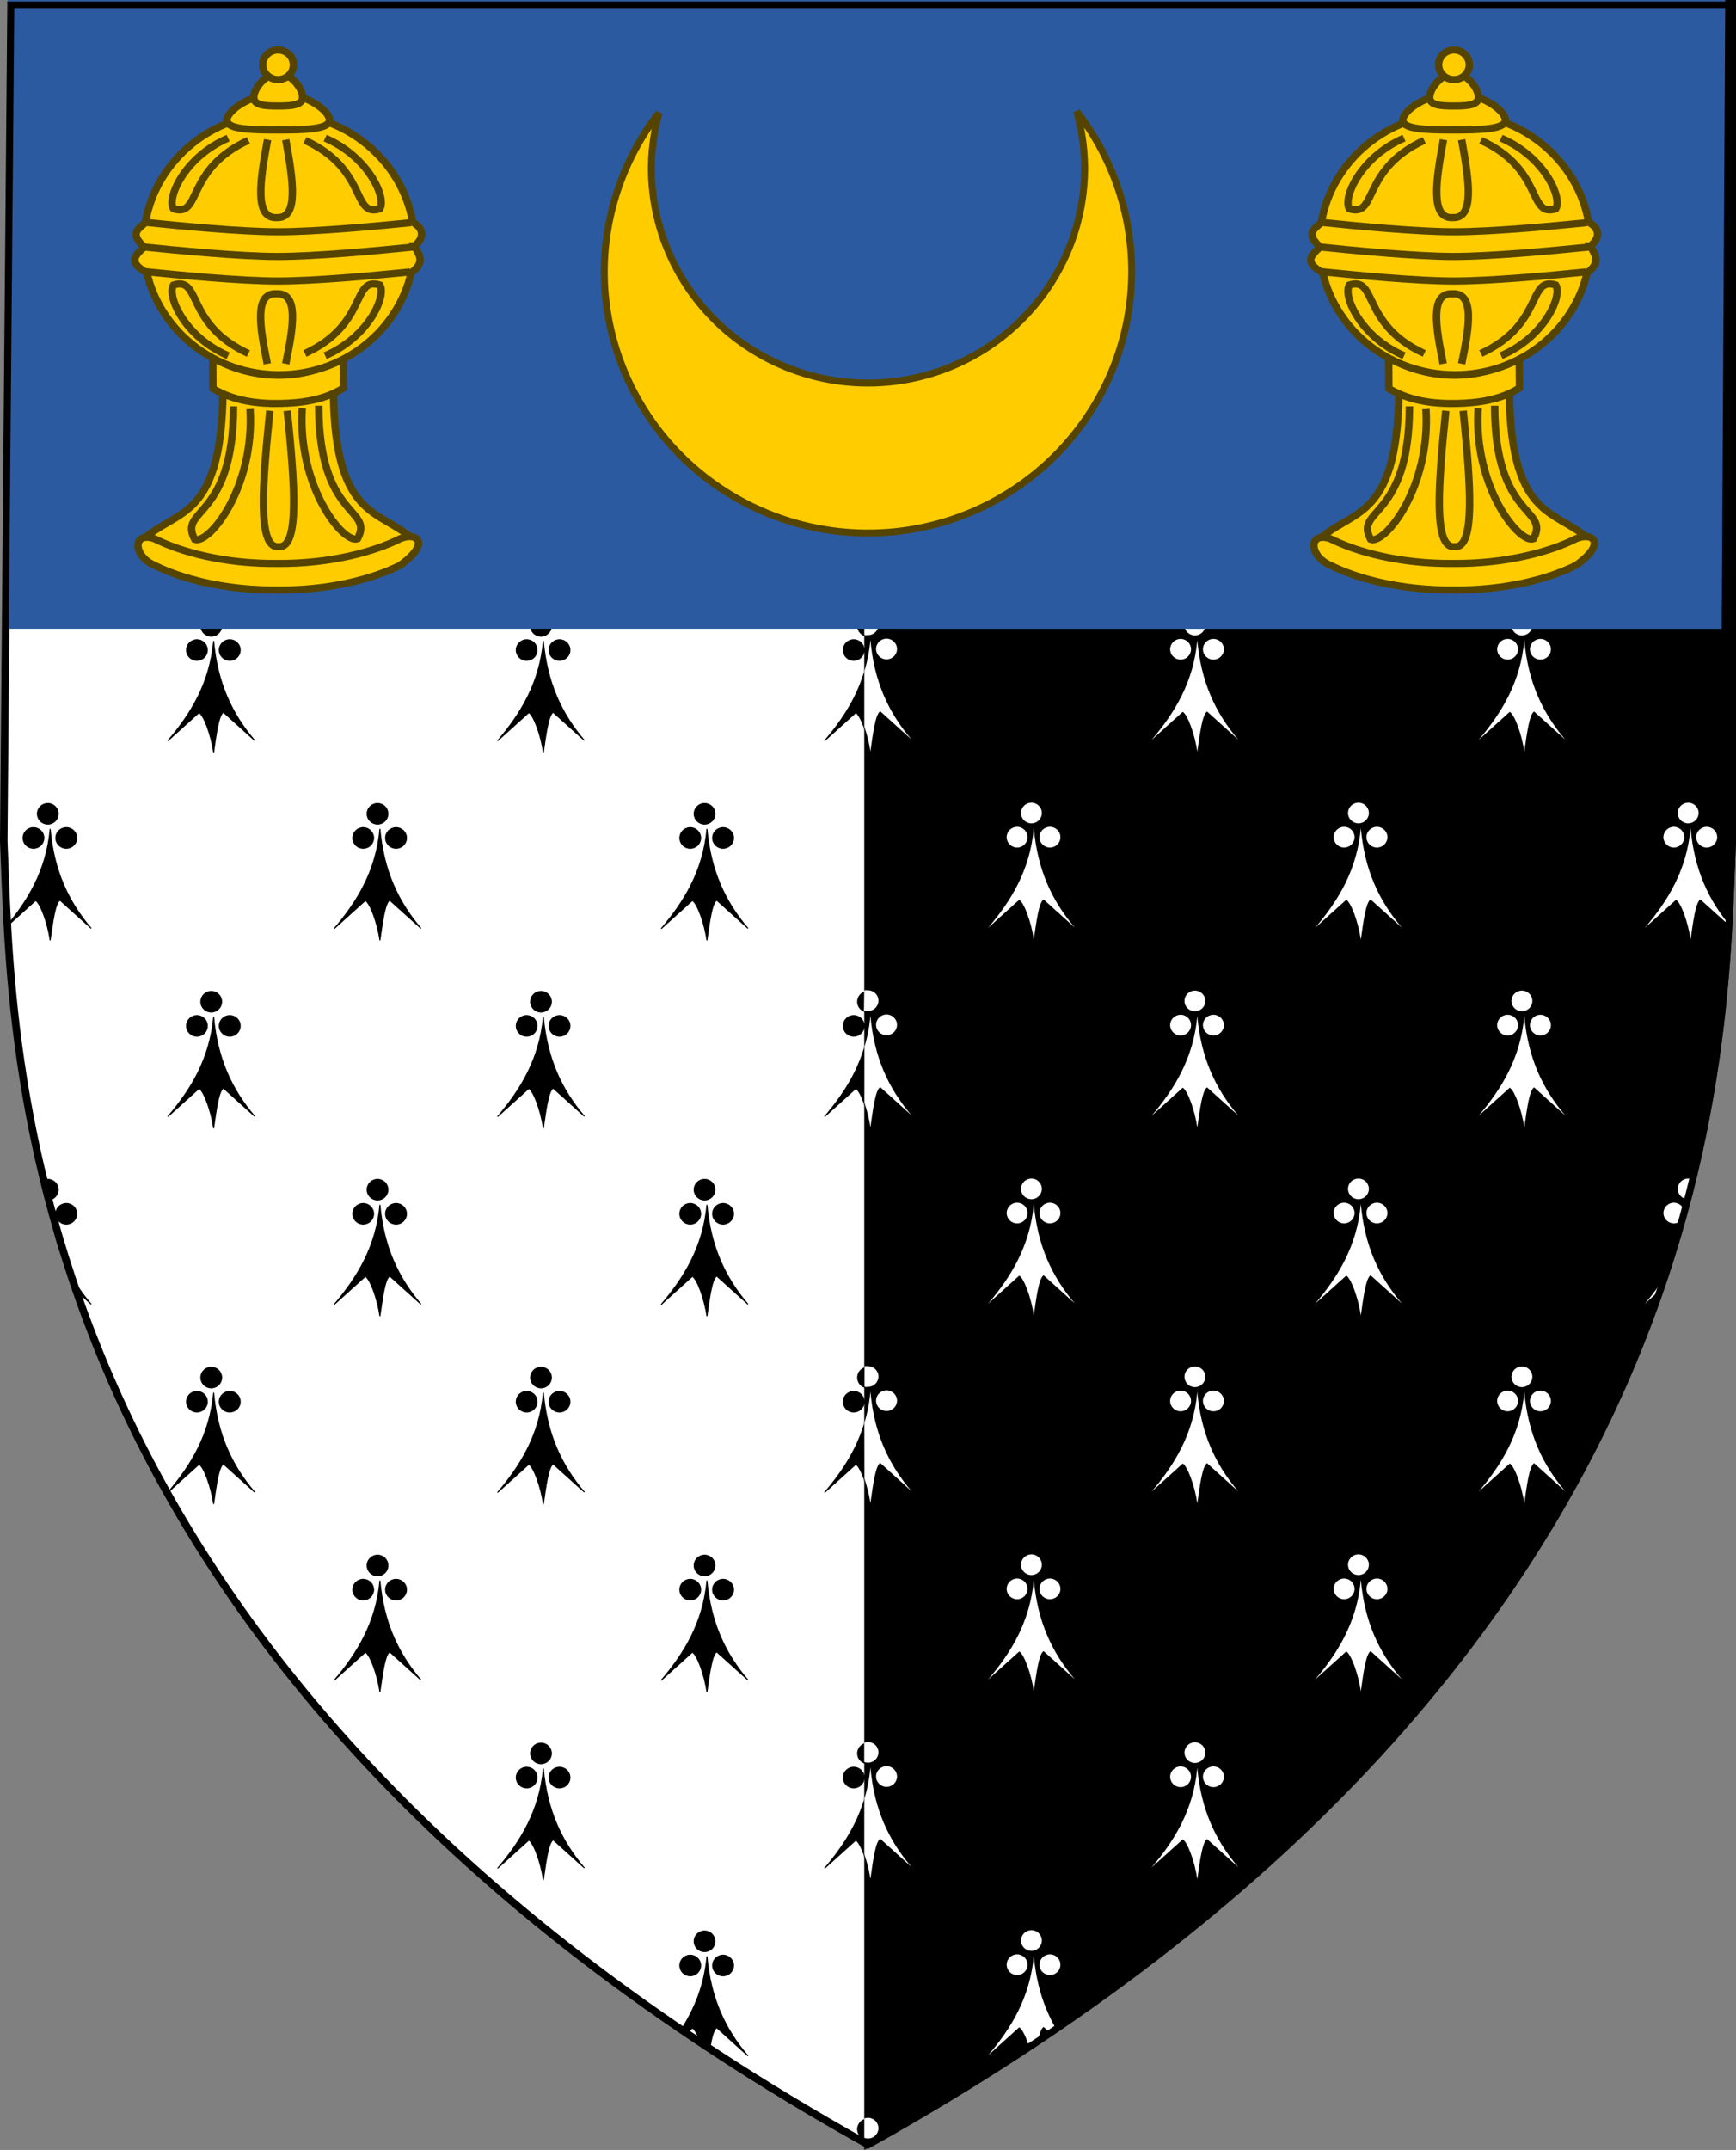 <?xml version="1.0" encoding="UTF-8" standalone="no"?>
<svg
   id="svg9995"
   version="1.1"
   viewBox="0 0 105.833 131.019"
   height="495.189"
   width="400"
   xmlns="http://www.w3.org/2000/svg"
   xmlns:svg="http://www.w3.org/2000/svg"
   xmlns:rdf="http://www.w3.org/1999/02/22-rdf-syntax-ns#"
   xmlns:cc="http://creativecommons.org/ns#"
   xmlns:dc="http://purl.org/dc/elements/1.1/">
  <rect x="0" y="0" width="105.833" height="131.019" fill="#808080" stroke="none"/>
  <defs
     id="defs9989">
    <clipPath
       clipPathUnits="userSpaceOnUse"
       id="clipPath3746-3-4-5-5-4-6-8">
      <path
         style="fill:#000000;fill-opacity:1;stroke:#000000;stroke-width:0.289px;stroke-linecap:butt;stroke-linejoin:miter;stroke-miterlimit:4;stroke-dasharray:none;stroke-opacity:1"
         d="m 573.844,487.73 v -54.472 h -56.329 -56.329 v 54.472 c 0.588,13.18 -0.138,53.482 56.329,84.94 56.467,-31.458 55.741,-71.76 56.329,-84.94 z"
         id="path3748-3-7-8-3-3-0-4" />
    </clipPath>
    <clipPath
       id="clipPath3746-2-7-8-6-2-5"
       clipPathUnits="userSpaceOnUse">
      <path
         id="path3748-9-7-5-46-8-5"
         d="m 573.844,487.73 v -54.472 h -56.329 -56.329 v 54.472 c 0.588,13.18 -0.138,53.482 56.329,84.94 56.467,-31.458 55.741,-71.76 56.329,-84.94 z"
         style="fill:#000000;fill-opacity:1;stroke:#000000;stroke-width:0.289px;stroke-linecap:butt;stroke-linejoin:miter;stroke-miterlimit:4;stroke-dasharray:none;stroke-opacity:1" />
    </clipPath>
  </defs>
  <g
     style="fill:#f2f2f2;fill-opacity:1;stroke:#000000;stroke-width:4;stroke-miterlimit:4;stroke-dasharray:none;stroke-opacity:1"
     transform="matrix(0.935,0,0,0.935,-373.742,-403.438)"
     clip-path="url(#clipPath3746-3-4-5-5-4-6-8)"
     id="g3744-0-8-8-6-9-7-8-6" />
  <g
     id="g10"
     transform="translate(51.412,-1.957)">
    <g
       id="g9">
      <g
         id="g8"
         transform="translate(-4.232,-4.438)">
        <g
           id="g5">
          <g
             id="g3"
             transform="translate(0,2.918)">
            <path
               id="path9823-6-9-9-4-2-5-5-8"
               d="M 58.424,54.72 V 3.769 H 5.736 -46.505 l -0.446,50.951 c 0.55,12.328 -0.129,50.024 52.688,79.449 52.817,-29.425 52.138,-67.122 52.688,-79.449 z"
               style="fill:#ffffff;fill-opacity:1;stroke:#000000;stroke-width:0.458;stroke-linecap:butt;stroke-linejoin:miter;stroke-miterlimit:4;stroke-dasharray:none;stroke-opacity:1" />
            <g
               id="g2"
               transform="translate(-52.574)">
              <path
                 d="m 18.909,41.619 c 0,0.348 -0.285,0.63 -0.636,0.63 -0.351,0 -0.636,-0.282 -0.636,-0.63 0,-0.348 0.285,-0.63 0.636,-0.63 0.351,0 0.636,0.282 0.636,0.63 z m -0.873,1.472 c 0,0.348 -0.285,0.631 -0.636,0.631 -0.351,0 -0.636,-0.282 -0.636,-0.631 0,-0.348 0.285,-0.63 0.636,-0.63 0.351,0 0.636,0.282 0.636,0.63 z m 2.004,0 c 0,0.348 -0.286,0.631 -0.639,0.631 -0.353,0 -0.639,-0.282 -0.639,-0.631 0,-0.348 0.286,-0.63 0.639,-0.63 0.353,0 0.639,0.282 0.639,0.63 z m -1.025,3.794 1.906,1.719 c -1.402,-1.638 -2.277,-3.525 -2.503,-6.066 -0.225,2.56 -1.391,4.447 -2.793,6.085 l 1.906,-1.719 c 0.29,0.168 0.732,1.354 0.887,2.426 0.155,-1.092 0.307,-2.278 0.597,-2.445 z"
                 style="display:inline;fill:#000000;stroke:#000000;stroke-width:0.056px;stroke-linecap:butt;stroke-linejoin:miter;stroke-opacity:1"
                 id="path7762-0-7-1-1-9-5-1-4-5-2-65-4-7-4-7-8-3-1-2-0-9-8-1-8-7-9-5-5-4-6-7-8-9" />
              <path
                 id="path7762-0-7-1-1-9-5-1-4-5-2-65-4-7-3-35-7-8-5-7-0-9-1-4-2-1-25-4-5-7-3-1-2-2"
                 style="display:inline;fill:#000000;stroke:#000000;stroke-width:0.056px;stroke-linecap:butt;stroke-linejoin:miter;stroke-opacity:1"
                 d="m 39.011,41.619 c 0,0.348 -0.285,0.63 -0.636,0.63 -0.351,0 -0.636,-0.282 -0.636,-0.63 0,-0.348 0.285,-0.63 0.636,-0.63 0.351,0 0.636,0.282 0.636,0.63 z m -0.873,1.472 c 0,0.348 -0.285,0.631 -0.636,0.631 -0.351,0 -0.636,-0.282 -0.636,-0.631 0,-0.348 0.285,-0.63 0.636,-0.63 0.351,0 0.636,0.282 0.636,0.63 z m 2.004,0 c 0,0.348 -0.286,0.631 -0.639,0.631 -0.353,0 -0.639,-0.282 -0.639,-0.631 0,-0.348 0.286,-0.63 0.639,-0.63 0.353,0 0.639,0.282 0.639,0.63 z m -1.025,3.794 1.906,1.719 c -1.402,-1.638 -2.277,-3.525 -2.503,-6.066 -0.225,2.56 -1.391,4.447 -2.792,6.085 L 37.634,46.903 c 0.29,0.168 0.732,1.354 0.887,2.426 0.155,-1.092 0.307,-2.278 0.597,-2.445 z" />
              <path
                 id="path7762-0-7-1-1-9-5-1-4-5-2-65-4-7-4-7-8-3-1-2-0-9-8-6-33-3-1-7-6-5-7-6-9-6-4"
                 style="display:inline;fill:#000000;stroke:#000000;stroke-width:0.056px;stroke-linecap:butt;stroke-linejoin:miter;stroke-opacity:1"
                 d="m 58.948,41.619 c 0,0.348 -0.285,0.63 -0.636,0.63 -0.351,0 -0.636,-0.282 -0.636,-0.63 0,-0.348 0.284,-0.63 0.636,-0.63 0.351,0 0.636,0.282 0.636,0.63 z m -0.873,1.472 c 0,0.348 -0.285,0.631 -0.636,0.631 -0.351,0 -0.636,-0.282 -0.636,-0.631 0,-0.348 0.285,-0.63 0.636,-0.63 0.351,0 0.636,0.282 0.636,0.63 z m 2.004,0 c 0,0.348 -0.286,0.631 -0.639,0.631 -0.353,0 -0.639,-0.282 -0.639,-0.631 0,-0.348 0.286,-0.63 0.639,-0.63 0.353,0 0.639,0.282 0.639,0.63 z m -1.025,3.794 1.906,1.719 c -1.402,-1.638 -2.277,-3.525 -2.503,-6.066 -0.225,2.56 -1.391,4.447 -2.793,6.085 l 1.906,-1.719 c 0.29,0.168 0.732,1.354 0.887,2.426 0.155,-1.092 0.307,-2.278 0.597,-2.445 z" />
              <path
                 id="path7762-0-7-1-1-9-5-1-4-5-2-65-4-7-4-7-8-3-1-2-0-9-8-1-2-5-5-3-1-5-4-9-1-9-5"
                 style="display:inline;fill:#000000;stroke:#000000;stroke-width:0.056px;stroke-linecap:butt;stroke-linejoin:miter;stroke-opacity:1"
                 d="m 18.909,64.522 c 0,0.348 -0.285,0.63 -0.636,0.63 -0.351,0 -0.636,-0.282 -0.636,-0.63 0,-0.348 0.285,-0.63 0.636,-0.63 0.351,0 0.636,0.282 0.636,0.63 z m -0.873,1.472 c 0,0.348 -0.285,0.631 -0.636,0.631 -0.351,0 -0.636,-0.282 -0.636,-0.631 0,-0.348 0.285,-0.63 0.636,-0.63 0.351,0 0.636,0.282 0.636,0.63 z m 2.004,0 c 0,0.348 -0.286,0.631 -0.639,0.631 -0.353,0 -0.639,-0.282 -0.639,-0.631 0,-0.348 0.286,-0.63 0.639,-0.63 0.353,0 0.639,0.282 0.639,0.63 z m -1.025,3.794 1.906,1.719 c -1.402,-1.638 -2.277,-3.525 -2.503,-6.066 -0.225,2.56 -1.391,4.447 -2.793,6.085 l 1.906,-1.719 c 0.29,0.168 0.732,1.354 0.887,2.426 0.155,-1.092 0.307,-2.278 0.597,-2.445 z" />
              <path
                 d="m 39.011,64.522 c 0,0.348 -0.285,0.63 -0.636,0.63 -0.351,0 -0.636,-0.282 -0.636,-0.63 0,-0.348 0.285,-0.63 0.636,-0.63 0.351,0 0.636,0.282 0.636,0.63 z m -0.873,1.472 c 0,0.348 -0.285,0.631 -0.636,0.631 -0.351,0 -0.636,-0.282 -0.636,-0.631 0,-0.348 0.285,-0.63 0.636,-0.63 0.351,0 0.636,0.282 0.636,0.63 z m 2.004,0 c 0,0.348 -0.286,0.631 -0.639,0.631 -0.353,0 -0.639,-0.282 -0.639,-0.631 0,-0.348 0.286,-0.63 0.639,-0.63 0.353,0 0.639,0.282 0.639,0.63 z m -1.025,3.794 1.906,1.719 c -1.402,-1.638 -2.277,-3.525 -2.503,-6.066 -0.225,2.56 -1.391,4.447 -2.792,6.085 L 37.634,69.807 c 0.29,0.168 0.732,1.354 0.887,2.426 0.155,-1.092 0.307,-2.278 0.597,-2.445 z"
                 style="display:inline;fill:#000000;stroke:#000000;stroke-width:0.056px;stroke-linecap:butt;stroke-linejoin:miter;stroke-opacity:1"
                 id="path7762-0-7-1-1-9-5-1-4-5-2-65-4-7-3-35-7-8-5-7-0-9-1-4-8-5-0-0-6-0-2-6-4-5-4" />
              <path
                 d="m 58.948,64.522 c 0,0.348 -0.285,0.63 -0.636,0.63 -0.351,0 -0.636,-0.282 -0.636,-0.63 0,-0.348 0.284,-0.63 0.636,-0.63 0.351,0 0.636,0.282 0.636,0.63 z m -0.873,1.472 c 0,0.348 -0.285,0.631 -0.636,0.631 -0.351,0 -0.636,-0.282 -0.636,-0.631 0,-0.348 0.285,-0.63 0.636,-0.63 0.351,0 0.636,0.282 0.636,0.63 z m 2.004,0 c 0,0.348 -0.286,0.631 -0.639,0.631 -0.353,0 -0.639,-0.282 -0.639,-0.631 0,-0.348 0.286,-0.63 0.639,-0.63 0.353,0 0.639,0.282 0.639,0.63 z m -1.025,3.794 1.906,1.719 c -1.402,-1.638 -2.277,-3.525 -2.503,-6.066 -0.225,2.56 -1.391,4.447 -2.793,6.085 l 1.906,-1.719 c 0.29,0.168 0.732,1.354 0.887,2.426 0.155,-1.092 0.307,-2.278 0.597,-2.445 z"
                 style="display:inline;fill:#000000;stroke:#000000;stroke-width:0.056px;stroke-linecap:butt;stroke-linejoin:miter;stroke-opacity:1"
                 id="path7762-0-7-1-1-9-5-1-4-5-2-65-4-7-4-7-8-3-1-2-0-9-8-6-33-7-5-7-4-0-9-6-5-6-1-5" />
              <path
                 id="path7762-0-7-1-1-9-5-1-4-5-2-65-4-7-4-8-0-7-1-8-7-7-5-3-4-7-9-1-8-0-0-3-9-6-3"
                 style="display:inline;fill:#000000;stroke:#000000;stroke-width:0.056px;stroke-linecap:butt;stroke-linejoin:miter;stroke-opacity:1"
                 d="m 8.943,53.07 c 0,0.348 -0.285,0.63 -0.636,0.63 -0.351,0 -0.636,-0.282 -0.636,-0.63 0,-0.348 0.285,-0.63 0.636,-0.63 0.351,0 0.636,0.282 0.636,0.63 z m -0.873,1.472 c 0,0.348 -0.285,0.631 -0.636,0.631 -0.351,0 -0.636,-0.282 -0.636,-0.631 0,-0.348 0.285,-0.63 0.636,-0.63 0.351,0 0.636,0.282 0.636,0.63 z m 2.004,0 c 0,0.348 -0.286,0.631 -0.639,0.631 -0.353,0 -0.639,-0.282 -0.639,-0.631 0,-0.348 0.286,-0.63 0.639,-0.63 0.353,0 0.639,0.282 0.639,0.63 z m -1.025,3.794 1.906,1.719 C 9.554,58.418 8.678,56.531 8.452,53.99 8.227,56.55 7.062,58.437 5.66,60.075 L 7.565,58.355 c 0.29,0.168 0.732,1.354 0.887,2.426 0.155,-1.092 0.307,-2.278 0.597,-2.445 z" />
              <path
                 d="m 29.046,53.07 c 0,0.348 -0.285,0.63 -0.636,0.63 -0.351,0 -0.636,-0.282 -0.636,-0.63 0,-0.348 0.285,-0.63 0.636,-0.63 0.351,0 0.636,0.282 0.636,0.63 z m -0.873,1.472 c 0,0.348 -0.285,0.631 -0.636,0.631 -0.351,0 -0.636,-0.282 -0.636,-0.631 0,-0.348 0.285,-0.63 0.636,-0.63 0.351,0 0.636,0.282 0.636,0.63 z m 2.004,0 c 0,0.348 -0.286,0.631 -0.639,0.631 -0.353,0 -0.639,-0.282 -0.639,-0.631 0,-0.348 0.286,-0.63 0.639,-0.63 0.353,0 0.639,0.282 0.639,0.63 z m -1.025,3.794 1.906,1.719 c -1.402,-1.638 -2.277,-3.525 -2.503,-6.066 -0.225,2.56 -1.391,4.447 -2.792,6.085 l 1.906,-1.719 c 0.29,0.168 0.732,1.354 0.887,2.426 0.155,-1.092 0.307,-2.278 0.597,-2.445 z"
                 style="display:inline;fill:#000000;stroke:#000000;stroke-width:0.056px;stroke-linecap:butt;stroke-linejoin:miter;stroke-opacity:1"
                 id="path7762-0-7-1-1-9-5-1-4-5-2-65-4-7-3-7-0-9-9-7-2-9-4-3-8-0-5-0-8-8-6-5-4-2-6" />
              <path
                 d="m 48.982,53.07 c 0,0.348 -0.285,0.63 -0.636,0.63 -0.351,0 -0.636,-0.282 -0.636,-0.63 0,-0.348 0.285,-0.63 0.636,-0.63 0.351,0 0.636,0.282 0.636,0.63 z m -0.873,1.472 c 0,0.348 -0.285,0.631 -0.636,0.631 -0.351,0 -0.636,-0.282 -0.636,-0.631 0,-0.348 0.285,-0.63 0.636,-0.63 0.351,0 0.636,0.282 0.636,0.63 z m 2.004,0 c 0,0.348 -0.286,0.631 -0.639,0.631 -0.353,0 -0.639,-0.282 -0.639,-0.631 0,-0.348 0.286,-0.63 0.639,-0.63 0.353,0 0.639,0.282 0.639,0.63 z m -1.025,3.794 1.906,1.719 c -1.402,-1.638 -2.277,-3.525 -2.503,-6.066 -0.225,2.56 -1.391,4.447 -2.793,6.085 l 1.906,-1.719 c 0.29,0.168 0.732,1.354 0.887,2.426 0.155,-1.092 0.307,-2.278 0.597,-2.445 z"
                 style="display:inline;fill:#000000;stroke:#000000;stroke-width:0.056px;stroke-linecap:butt;stroke-linejoin:miter;stroke-opacity:1"
                 id="path7762-0-7-1-1-9-5-1-4-5-2-65-4-7-4-8-0-7-1-8-7-7-5-8-60-0-1-4-9-7-3-7-8-8-6-0" />
              <path
                 id="path7762-0-7-1-1-9-5-1-4-5-2-65-4-7-4-7-8-3-1-2-0-9-8-1-3-0-1-5-4-7-1-1-86-0-2"
                 style="display:inline;fill:#000000;stroke:#000000;stroke-width:0.056px;stroke-linecap:butt;stroke-linejoin:miter;stroke-opacity:1"
                 d="m 18.909,87.426 c 0,0.348 -0.285,0.63 -0.636,0.63 -0.351,0 -0.636,-0.282 -0.636,-0.63 0,-0.348 0.285,-0.63 0.636,-0.63 0.351,0 0.636,0.282 0.636,0.63 z m -0.873,1.472 c 0,0.348 -0.285,0.631 -0.636,0.631 -0.351,0 -0.636,-0.282 -0.636,-0.631 0,-0.348 0.285,-0.63 0.636,-0.63 0.351,0 0.636,0.282 0.636,0.63 z m 2.004,0 c 0,0.348 -0.286,0.631 -0.639,0.631 -0.353,0 -0.639,-0.282 -0.639,-0.631 0,-0.348 0.286,-0.63 0.639,-0.63 0.353,0 0.639,0.282 0.639,0.63 z m -1.025,3.794 1.906,1.719 c -1.402,-1.638 -2.277,-3.525 -2.503,-6.066 -0.225,2.56 -1.391,4.447 -2.793,6.085 l 1.906,-1.719 c 0.29,0.168 0.732,1.354 0.887,2.426 0.155,-1.092 0.307,-2.278 0.597,-2.445 z" />
              <path
                 d="m 39.011,87.426 c 0,0.348 -0.285,0.63 -0.636,0.63 -0.351,0 -0.636,-0.282 -0.636,-0.63 0,-0.348 0.285,-0.63 0.636,-0.63 0.351,0 0.636,0.282 0.636,0.63 z m -0.873,1.472 c 0,0.348 -0.285,0.631 -0.636,0.631 -0.351,0 -0.636,-0.282 -0.636,-0.631 0,-0.348 0.285,-0.63 0.636,-0.63 0.351,0 0.636,0.282 0.636,0.63 z m 2.004,0 c 0,0.348 -0.286,0.631 -0.639,0.631 -0.353,0 -0.639,-0.282 -0.639,-0.631 0,-0.348 0.286,-0.63 0.639,-0.63 0.353,0 0.639,0.282 0.639,0.63 z m -1.025,3.794 1.906,1.719 c -1.402,-1.638 -2.277,-3.525 -2.503,-6.066 -0.225,2.56 -1.391,4.447 -2.792,6.085 l 1.906,-1.719 c 0.29,0.168 0.732,1.354 0.887,2.426 0.155,-1.092 0.307,-2.278 0.597,-2.445 z"
                 style="display:inline;fill:#000000;stroke:#000000;stroke-width:0.056px;stroke-linecap:butt;stroke-linejoin:miter;stroke-opacity:1"
                 id="path7762-0-7-1-1-9-5-1-4-5-2-65-4-7-3-35-7-8-5-7-0-9-1-4-5-0-6-7-5-8-1-0-44-8-0" />
              <path
                 d="m 58.948,87.426 c 0,0.348 -0.285,0.63 -0.636,0.63 -0.351,0 -0.636,-0.282 -0.636,-0.63 0,-0.348 0.284,-0.63 0.636,-0.63 0.351,0 0.636,0.282 0.636,0.63 z m -0.873,1.472 c 0,0.348 -0.285,0.631 -0.636,0.631 -0.351,0 -0.636,-0.282 -0.636,-0.631 0,-0.348 0.285,-0.63 0.636,-0.63 0.351,0 0.636,0.282 0.636,0.63 z m 2.004,0 c 0,0.348 -0.286,0.631 -0.639,0.631 -0.353,0 -0.639,-0.282 -0.639,-0.631 0,-0.348 0.286,-0.63 0.639,-0.63 0.353,0 0.639,0.282 0.639,0.63 z m -1.025,3.794 1.906,1.719 c -1.402,-1.638 -2.277,-3.525 -2.503,-6.066 -0.225,2.56 -1.391,4.447 -2.793,6.085 l 1.906,-1.719 c 0.29,0.168 0.732,1.354 0.887,2.426 0.155,-1.092 0.307,-2.278 0.597,-2.445 z"
                 style="display:inline;fill:#000000;stroke:#000000;stroke-width:0.056px;stroke-linecap:butt;stroke-linejoin:miter;stroke-opacity:1"
                 id="path7762-0-7-1-1-9-5-1-4-5-2-65-4-7-4-7-8-3-1-2-0-9-8-6-33-5-2-0-9-2-5-1-5-0-7-7" />
              <path
                 id="path7762-0-7-1-1-9-5-1-4-5-2-65-4-7-4-8-0-7-1-8-7-7-5-3-1-4-2-0-09-9-4-5-3-7-1"
                 style="display:inline;fill:#000000;stroke:#000000;stroke-width:0.056px;stroke-linecap:butt;stroke-linejoin:miter;stroke-opacity:1"
                 d="m 8.943,75.974 c 0,0.348 -0.285,0.63 -0.636,0.63 L 8.112,75.374 c 0.062,-0.02 0.127,-0.03 0.195,-0.03 0.351,0 0.636,0.282 0.636,0.63 z m 1.132,1.472 c 0,0.348 -0.286,0.631 -0.639,0.631 -0.353,0 -0.639,-0.282 -0.639,-0.631 0,-0.348 0.286,-0.63 0.639,-0.63 0.353,0 0.639,0.282 0.639,0.63 z m -0.111,4.619 0.992,0.895 C 9.554,81.322 8.678,79.435 8.452,76.894 Z" />
              <path
                 d="m 29.046,75.974 c 0,0.348 -0.285,0.63 -0.636,0.63 -0.351,0 -0.636,-0.282 -0.636,-0.63 0,-0.348 0.285,-0.63 0.636,-0.63 0.351,0 0.636,0.282 0.636,0.63 z m -0.873,1.472 c 0,0.348 -0.285,0.631 -0.636,0.631 -0.351,0 -0.636,-0.282 -0.636,-0.631 0,-0.348 0.285,-0.63 0.636,-0.63 0.351,0 0.636,0.282 0.636,0.63 z m 2.004,0 c 0,0.348 -0.286,0.631 -0.639,0.631 -0.353,0 -0.639,-0.282 -0.639,-0.631 0,-0.348 0.286,-0.63 0.639,-0.63 0.353,0 0.639,0.282 0.639,0.63 z m -1.025,3.794 1.906,1.719 c -1.402,-1.638 -2.277,-3.525 -2.503,-6.066 -0.225,2.56 -1.391,4.447 -2.792,6.085 l 1.906,-1.719 c 0.29,0.168 0.732,1.354 0.887,2.426 0.155,-1.092 0.307,-2.277 0.597,-2.445 z"
                 style="display:inline;fill:#000000;stroke:#000000;stroke-width:0.056px;stroke-linecap:butt;stroke-linejoin:miter;stroke-opacity:1"
                 id="path7762-0-7-1-1-9-5-1-4-5-2-65-4-7-3-7-0-9-9-7-2-9-4-3-3-0-2-6-4-3-4-9-1-4-3" />
              <path
                 d="m 48.982,75.974 c 0,0.348 -0.285,0.63 -0.636,0.63 -0.351,0 -0.636,-0.282 -0.636,-0.63 0,-0.348 0.285,-0.63 0.636,-0.63 0.351,0 0.636,0.282 0.636,0.63 z m -0.873,1.472 c 0,0.348 -0.285,0.631 -0.636,0.631 -0.351,0 -0.636,-0.282 -0.636,-0.631 0,-0.348 0.285,-0.63 0.636,-0.63 0.351,0 0.636,0.282 0.636,0.63 z m 2.004,0 c 0,0.348 -0.286,0.631 -0.639,0.631 -0.353,0 -0.639,-0.282 -0.639,-0.631 0,-0.348 0.286,-0.63 0.639,-0.63 0.353,0 0.639,0.282 0.639,0.63 z m -1.025,3.794 1.906,1.719 c -1.402,-1.638 -2.277,-3.525 -2.503,-6.066 -0.225,2.56 -1.391,4.447 -2.793,6.085 l 1.906,-1.719 c 0.29,0.168 0.732,1.354 0.887,2.426 0.155,-1.092 0.307,-2.277 0.597,-2.445 z"
                 style="display:inline;fill:#000000;stroke:#000000;stroke-width:0.056px;stroke-linecap:butt;stroke-linejoin:miter;stroke-opacity:1"
                 id="path7762-0-7-1-1-9-5-1-4-5-2-65-4-7-4-8-0-7-1-8-7-7-5-8-60-7-6-9-8-3-6-9-5-1-6-0" />
              <path
                 d="m 39.011,110.33 c 0,0.348 -0.285,0.63 -0.636,0.63 -0.351,0 -0.636,-0.282 -0.636,-0.63 0,-0.348 0.285,-0.63 0.636,-0.63 0.351,0 0.636,0.282 0.636,0.63 z m -0.873,1.472 c 0,0.348 -0.285,0.631 -0.636,0.631 -0.351,0 -0.636,-0.282 -0.636,-0.631 0,-0.348 0.285,-0.63 0.636,-0.63 0.351,0 0.636,0.282 0.636,0.63 z m 2.004,0 c 0,0.348 -0.286,0.631 -0.639,0.631 -0.353,0 -0.639,-0.282 -0.639,-0.631 0,-0.348 0.286,-0.63 0.639,-0.63 0.353,0 0.639,0.282 0.639,0.63 z m -1.025,3.794 1.906,1.719 c -1.402,-1.638 -2.277,-3.525 -2.503,-6.066 -0.225,2.56 -1.391,4.447 -2.792,6.085 l 1.906,-1.719 c 0.29,0.168 0.732,1.354 0.887,2.426 0.155,-1.092 0.307,-2.278 0.597,-2.445 z"
                 style="display:inline;fill:#000000;stroke:#000000;stroke-width:0.056px;stroke-linecap:butt;stroke-linejoin:miter;stroke-opacity:1"
                 id="path7762-0-7-1-1-9-5-1-4-5-2-65-4-7-3-35-7-8-5-7-0-9-1-4-0-8-2-5-3-3-9-6-17-1-6" />
              <path
                 d="m 58.948,110.33 c 0,0.348 -0.285,0.63 -0.636,0.63 -0.351,0 -0.636,-0.282 -0.636,-0.63 0,-0.348 0.284,-0.63 0.636,-0.63 0.351,0 0.636,0.282 0.636,0.63 z m -0.873,1.472 c 0,0.348 -0.285,0.631 -0.636,0.631 -0.351,0 -0.636,-0.282 -0.636,-0.631 0,-0.348 0.285,-0.63 0.636,-0.63 0.351,0 0.636,0.282 0.636,0.63 z m 2.004,0 c 0,0.348 -0.286,0.631 -0.639,0.631 -0.353,0 -0.639,-0.282 -0.639,-0.631 0,-0.348 0.286,-0.63 0.639,-0.63 0.353,0 0.639,0.282 0.639,0.63 z m -1.025,3.794 1.906,1.719 c -1.402,-1.638 -2.277,-3.525 -2.503,-6.066 -0.225,2.56 -1.391,4.447 -2.793,6.085 l 1.906,-1.719 c 0.29,0.168 0.732,1.354 0.887,2.426 0.155,-1.092 0.307,-2.278 0.597,-2.445 z"
                 style="display:inline;fill:#000000;stroke:#000000;stroke-width:0.056px;stroke-linecap:butt;stroke-linejoin:miter;stroke-opacity:1"
                 id="path7762-0-7-1-1-9-5-1-4-5-2-65-4-7-4-7-8-3-1-2-0-9-8-6-33-79-9-5-7-4-5-2-9-9-7-0" />
              <path
                 d="m 29.046,98.878 c 0,0.348 -0.285,0.63 -0.636,0.63 -0.351,0 -0.636,-0.282 -0.636,-0.63 0,-0.348 0.285,-0.63 0.636,-0.63 0.351,0 0.636,0.282 0.636,0.63 z m -0.873,1.472 c 0,0.348 -0.285,0.631 -0.636,0.631 -0.351,0 -0.636,-0.282 -0.636,-0.631 0,-0.348 0.285,-0.63 0.636,-0.63 0.351,0 0.636,0.282 0.636,0.63 z m 2.004,0 c 0,0.348 -0.286,0.631 -0.639,0.631 -0.353,0 -0.639,-0.282 -0.639,-0.631 0,-0.348 0.286,-0.63 0.639,-0.63 0.353,0 0.639,0.282 0.639,0.63 z m -1.025,3.794 1.906,1.719 c -1.402,-1.638 -2.277,-3.525 -2.503,-6.066 -0.225,2.56 -1.391,4.447 -2.792,6.085 l 1.906,-1.719 c 0.29,0.168 0.732,1.354 0.887,2.426 0.155,-1.092 0.307,-2.278 0.597,-2.445 z"
                 style="display:inline;fill:#000000;stroke:#000000;stroke-width:0.056px;stroke-linecap:butt;stroke-linejoin:miter;stroke-opacity:1"
                 id="path7762-0-7-1-1-9-5-1-4-5-2-65-4-7-3-7-0-9-9-7-2-9-4-3-0-1-1-8-66-2-6-5-7-0-4" />
              <path
                 d="m 48.982,98.878 c 0,0.348 -0.285,0.63 -0.636,0.63 -0.351,0 -0.636,-0.282 -0.636,-0.63 0,-0.348 0.285,-0.63 0.636,-0.63 0.351,0 0.636,0.282 0.636,0.63 z m -0.873,1.472 c 0,0.348 -0.285,0.631 -0.636,0.631 -0.351,0 -0.636,-0.282 -0.636,-0.631 0,-0.348 0.285,-0.63 0.636,-0.63 0.351,0 0.636,0.282 0.636,0.63 z m 2.004,0 c 0,0.348 -0.286,0.631 -0.639,0.631 -0.353,0 -0.639,-0.282 -0.639,-0.631 0,-0.348 0.286,-0.63 0.639,-0.63 0.353,0 0.639,0.282 0.639,0.63 z m -1.025,3.794 1.906,1.719 c -1.402,-1.638 -2.277,-3.525 -2.503,-6.066 -0.225,2.56 -1.391,4.447 -2.793,6.085 l 1.906,-1.719 c 0.29,0.168 0.732,1.354 0.887,2.426 0.155,-1.092 0.307,-2.278 0.597,-2.445 z"
                 style="display:inline;fill:#000000;stroke:#000000;stroke-width:0.056px;stroke-linecap:butt;stroke-linejoin:miter;stroke-opacity:1"
                 id="path7762-0-7-1-1-9-5-1-4-5-2-65-4-7-4-8-0-7-1-8-7-7-5-8-60-1-3-6-6-7-0-1-3-5-3-5" />
              <path
                 d="m 58.948,133.234 c 0,0.348 -0.285,0.63 -0.636,0.63 -0.351,0 -0.636,-0.282 -0.636,-0.63 0,-0.348 0.284,-0.63 0.636,-0.63 0.351,0 0.636,0.282 0.636,0.63 z"
                 style="display:inline;fill:#000000;stroke:#000000;stroke-width:0.056px;stroke-linecap:butt;stroke-linejoin:miter;stroke-opacity:1"
                 id="path7762-0-7-1-1-9-5-1-4-5-2-65-4-7-4-7-8-3-1-2-0-9-8-6-33-1-3-4-7-2-7-7-2-0-5-8" />
              <path
                 d="m 48.982,121.782 c 0,0.348 -0.285,0.63 -0.636,0.63 -0.351,0 -0.636,-0.282 -0.636,-0.63 0,-0.348 0.285,-0.63 0.636,-0.63 0.351,0 0.636,0.282 0.636,0.63 z m -0.873,1.472 c 0,0.348 -0.285,0.63 -0.636,0.63 -0.351,0 -0.636,-0.282 -0.636,-0.63 0,-0.348 0.285,-0.63 0.636,-0.63 0.351,0 0.636,0.282 0.636,0.63 z m 2.004,0 c 0,0.348 -0.286,0.63 -0.639,0.63 -0.353,0 -0.639,-0.282 -0.639,-0.63 0,-0.348 0.286,-0.63 0.639,-0.63 0.353,0 0.639,0.282 0.639,0.63 z m -1.025,3.794 1.906,1.719 c -1.402,-1.638 -2.277,-3.525 -2.503,-6.066 -0.152,1.73 -0.734,3.152 -1.527,4.398 l 0.333,0.245 0.308,-0.277 c 0.158,0.091 0.36,0.482 0.537,0.993 l 0.534,0.203 c 0.107,-0.619 0.234,-1.111 0.413,-1.215 z"
                 style="display:inline;fill:#000000;stroke:#000000;stroke-width:0.056px;stroke-linecap:butt;stroke-linejoin:miter;stroke-opacity:1"
                 id="path7762-0-7-1-1-9-5-1-4-5-2-65-4-7-4-8-0-7-1-8-7-7-5-8-60-10-7-2-0-8-5-6-7-0-1-2" />
            </g>
          </g>
          <g
             id="g4"
             transform="translate(-178.678,-26.414)">
            <path
               id="path9823-6-9-9-4-2-5-5-8-1"
               d="M 237.102,83.988 V 33.037 H 184.415 V 163.438 C 237.232,134.013 236.553,96.316 237.102,83.988 Z"
               style="fill:#000000;fill-opacity:1;stroke:#000000;stroke-width:0.458;stroke-linecap:butt;stroke-linejoin:miter;stroke-miterlimit:4;stroke-dasharray:none;stroke-opacity:1" />
            <g
               id="g2-7"
               transform="translate(126.104,29.268)"
               style="fill:#ffffff;stroke:none">
              <path
                 id="path7762-0-7-1-1-9-5-1-4-5-2-65-4-7-4-7-8-3-1-2-0-9-8-6-33-3-1-7-6-5-7-6-9-6-4-6"
                 style="display:inline;fill:#ffffff;stroke:none;stroke-width:0.056px;stroke-linecap:butt;stroke-linejoin:miter;stroke-opacity:1"
                 d="m 58.948,41.619 c 0,0.348 -0.285,0.63 -0.636,0.63 -0.087,0 -0.23,0.033 -0.229,-0.049 v -1.169 c 8.35e-4,-0.077 0.147,-0.044 0.229,-0.044 0.351,0 0.636,0.282 0.636,0.63 z m 1.132,1.472 c 0,0.348 -0.286,0.631 -0.639,0.631 -0.353,0 -0.639,-0.282 -0.639,-0.631 0,-0.348 0.286,-0.63 0.639,-0.63 0.353,0 0.639,0.282 0.639,0.63 z m -1.025,3.794 1.906,1.719 c -1.402,-1.638 -2.277,-3.525 -2.503,-6.066 -0.061,0.688 -0.191,1.328 -0.374,1.928 v 3.362 c 0.159,0.443 0.3,0.985 0.374,1.502 0.155,-1.092 0.307,-2.278 0.597,-2.445 z" />
              <path
                 id="path7762-0-7-1-1-9-5-1-4-5-2-65-4-7-3-35-7-8-5-7-0-9-3-7-1-1-4-6-6-4-1-7-5-1-9"
                 style="display:inline;fill:#ffffff;stroke:none;stroke-width:0.056px;stroke-linecap:butt;stroke-linejoin:miter;stroke-opacity:1"
                 d="m 78.876,41.635 c 0,0.348 -0.285,0.63 -0.636,0.63 -0.351,0 -0.636,-0.282 -0.636,-0.63 0,-0.348 0.285,-0.63 0.636,-0.63 0.351,0 0.636,0.282 0.636,0.63 z m -0.873,1.472 c 0,0.348 -0.285,0.631 -0.636,0.631 -0.351,0 -0.636,-0.282 -0.636,-0.631 0,-0.348 0.285,-0.63 0.636,-0.63 0.351,0 0.636,0.282 0.636,0.63 z m 2.004,0 c 0,0.348 -0.286,0.631 -0.639,0.631 -0.353,0 -0.639,-0.282 -0.639,-0.631 0,-0.348 0.286,-0.63 0.639,-0.63 0.353,0 0.639,0.282 0.639,0.63 z m -1.025,3.794 1.906,1.719 c -1.402,-1.638 -2.277,-3.525 -2.503,-6.066 -0.225,2.56 -1.391,4.447 -2.792,6.085 l 1.906,-1.719 c 0.29,0.168 0.732,1.354 0.887,2.426 0.155,-1.092 0.307,-2.278 0.597,-2.445 z" />
              <path
                 id="path7762-0-7-1-1-9-5-1-4-5-2-65-4-7-4-7-8-3-1-2-0-9-8-0-2-1-4-3-7-7-9-8-0-1-7-5"
                 style="display:inline;fill:#ffffff;stroke:none;stroke-width:0.056px;stroke-linecap:butt;stroke-linejoin:miter;stroke-opacity:1"
                 d="m 98.812,41.635 c 0,0.348 -0.285,0.63 -0.636,0.63 -0.351,0 -0.636,-0.282 -0.636,-0.63 0,-0.348 0.285,-0.63 0.636,-0.63 0.351,0 0.636,0.282 0.636,0.63 z m -0.873,1.472 c 0,0.348 -0.285,0.631 -0.636,0.631 -0.351,0 -0.636,-0.282 -0.636,-0.631 0,-0.348 0.285,-0.63 0.636,-0.63 0.351,0 0.636,0.282 0.636,0.63 z m 2.004,0 c 0,0.348 -0.286,0.631 -0.639,0.631 -0.353,0 -0.639,-0.282 -0.639,-0.631 0,-0.348 0.286,-0.63 0.639,-0.63 0.353,0 0.639,0.282 0.639,0.63 z m -1.025,3.794 1.906,1.719 c -1.402,-1.638 -2.277,-3.525 -2.503,-6.066 -0.225,2.56 -1.391,4.447 -2.793,6.085 l 1.906,-1.719 c 0.29,0.168 0.732,1.354 0.887,2.426 0.155,-1.092 0.307,-2.278 0.597,-2.445 z" />
              <path
                 d="m 58.948,64.522 c 0,0.348 -0.285,0.63 -0.636,0.63 -0.088,0 -0.249,0.033 -0.248,-0.05 l 0.016,-1.168 c 0.001,-0.077 0.15,-0.043 0.232,-0.043 0.351,0 0.636,0.282 0.636,0.63 z m 1.132,1.472 c 0,0.348 -0.286,0.631 -0.639,0.631 -0.353,0 -0.639,-0.282 -0.639,-0.631 0,-0.348 0.286,-0.63 0.639,-0.63 0.353,0 0.639,0.282 0.639,0.63 z m -1.025,3.794 1.906,1.719 c -1.402,-1.638 -2.277,-3.525 -2.503,-6.066 -0.06,0.683 -0.187,1.318 -0.368,1.913 l -0.003,3.387 c 0.157,0.441 0.297,0.979 0.371,1.492 0.155,-1.092 0.307,-2.278 0.597,-2.445 z"
                 style="display:inline;fill:#ffffff;stroke:none;stroke-width:0.056px;stroke-linecap:butt;stroke-linejoin:miter;stroke-opacity:1"
                 id="path7762-0-7-1-1-9-5-1-4-5-2-65-4-7-4-7-8-3-1-2-0-9-8-6-33-7-5-7-4-0-9-6-5-6-1-5-1" />
              <path
                 d="m 78.876,64.539 c 0,0.348 -0.285,0.63 -0.636,0.63 -0.351,0 -0.636,-0.282 -0.636,-0.63 0,-0.348 0.285,-0.63 0.636,-0.63 0.351,0 0.636,0.282 0.636,0.63 z m -0.873,1.472 c 0,0.348 -0.285,0.631 -0.636,0.631 -0.351,0 -0.636,-0.282 -0.636,-0.631 0,-0.348 0.285,-0.63 0.636,-0.63 0.351,0 0.636,0.282 0.636,0.63 z m 2.004,0 c 0,0.348 -0.286,0.631 -0.639,0.631 -0.353,0 -0.639,-0.282 -0.639,-0.631 0,-0.348 0.286,-0.63 0.639,-0.63 0.353,0 0.639,0.282 0.639,0.63 z m -1.025,3.794 1.906,1.719 c -1.402,-1.638 -2.277,-3.525 -2.503,-6.066 -0.225,2.56 -1.391,4.447 -2.792,6.085 l 1.906,-1.719 c 0.29,0.168 0.732,1.354 0.887,2.426 0.155,-1.092 0.307,-2.278 0.597,-2.445 z"
                 style="display:inline;fill:#ffffff;stroke:none;stroke-width:0.056px;stroke-linecap:butt;stroke-linejoin:miter;stroke-opacity:1"
                 id="path7762-0-7-1-1-9-5-1-4-5-2-65-4-7-3-35-7-8-5-7-0-9-3-7-8-1-3-8-9-0-7-9-0-3-5-1" />
              <path
                 d="m 98.812,64.539 c 0,0.348 -0.285,0.63 -0.636,0.63 -0.351,0 -0.636,-0.282 -0.636,-0.63 0,-0.348 0.285,-0.63 0.636,-0.63 0.351,0 0.636,0.282 0.636,0.63 z m -0.873,1.472 c 0,0.348 -0.285,0.631 -0.636,0.631 -0.351,0 -0.636,-0.282 -0.636,-0.631 0,-0.348 0.285,-0.63 0.636,-0.63 0.351,0 0.636,0.282 0.636,0.63 z m 2.004,0 c 0,0.348 -0.286,0.631 -0.639,0.631 -0.353,0 -0.639,-0.282 -0.639,-0.631 0,-0.348 0.286,-0.63 0.639,-0.63 0.353,0 0.639,0.282 0.639,0.63 z m -1.025,3.794 1.906,1.719 c -1.402,-1.638 -2.277,-3.525 -2.503,-6.066 -0.225,2.56 -1.391,4.447 -2.793,6.085 l 1.906,-1.719 c 0.29,0.168 0.732,1.354 0.887,2.426 0.155,-1.092 0.307,-2.278 0.597,-2.445 z"
                 style="display:inline;fill:#ffffff;stroke:none;stroke-width:0.056px;stroke-linecap:butt;stroke-linejoin:miter;stroke-opacity:1"
                 id="path7762-0-7-1-1-9-5-1-4-5-2-65-4-7-4-7-8-3-1-2-0-9-8-0-2-3-1-5-3-1-4-9-7-7-0-9-4" />
              <path
                 d="m 68.91,53.087 c 0,0.348 -0.285,0.63 -0.636,0.63 -0.351,0 -0.636,-0.282 -0.636,-0.63 0,-0.348 0.285,-0.63 0.636,-0.63 0.351,0 0.636,0.282 0.636,0.63 z m -0.873,1.472 c 0,0.348 -0.285,0.631 -0.636,0.631 -0.351,0 -0.636,-0.282 -0.636,-0.631 0,-0.348 0.285,-0.63 0.636,-0.63 0.351,0 0.636,0.282 0.636,0.63 z m 2.004,0 c 0,0.348 -0.286,0.631 -0.639,0.631 -0.353,0 -0.639,-0.282 -0.639,-0.631 0,-0.348 0.286,-0.63 0.639,-0.63 0.353,0 0.639,0.282 0.639,0.63 z m -1.025,3.794 1.906,1.719 c -1.402,-1.638 -2.277,-3.525 -2.503,-6.066 -0.225,2.56 -1.391,4.447 -2.793,6.085 l 1.906,-1.719 c 0.29,0.168 0.732,1.354 0.887,2.426 0.155,-1.092 0.307,-2.277 0.597,-2.445 z"
                 style="display:inline;fill:#ffffff;stroke:none;stroke-width:0.056px;stroke-linecap:butt;stroke-linejoin:miter;stroke-opacity:1"
                 id="path7762-0-7-1-1-9-5-1-4-5-2-65-4-7-3-7-0-9-9-7-2-9-8-6-8-6-4-1-3-2-8-2-3-9-2-2" />
              <path
                 d="m 88.846,53.087 c 0,0.348 -0.284,0.63 -0.636,0.63 -0.351,0 -0.636,-0.282 -0.636,-0.63 0,-0.348 0.285,-0.63 0.636,-0.63 0.351,0 0.636,0.282 0.636,0.63 z m -0.873,1.472 c 0,0.348 -0.285,0.631 -0.636,0.631 -0.351,0 -0.636,-0.282 -0.636,-0.631 0,-0.348 0.285,-0.63 0.636,-0.63 0.351,0 0.636,0.282 0.636,0.63 z m 2.004,0 c 0,0.348 -0.286,0.631 -0.639,0.631 -0.353,0 -0.639,-0.282 -0.639,-0.631 0,-0.348 0.286,-0.63 0.639,-0.63 0.353,0 0.639,0.282 0.639,0.63 z m -1.025,3.794 1.906,1.719 c -1.402,-1.638 -2.277,-3.525 -2.503,-6.066 -0.225,2.56 -1.391,4.447 -2.793,6.085 l 1.906,-1.719 c 0.29,0.168 0.732,1.354 0.887,2.426 0.155,-1.092 0.307,-2.277 0.597,-2.445 z"
                 style="display:inline;fill:#ffffff;stroke:none;stroke-width:0.056px;stroke-linecap:butt;stroke-linejoin:miter;stroke-opacity:1"
                 id="path7762-0-7-1-1-9-5-1-4-5-2-65-4-7-4-8-0-7-1-8-7-7-5-1-4-0-4-9-5-3-9-9-3-24-8-3-1" />
              <path
                 id="path7762-0-7-1-1-9-5-1-4-5-2-65-4-7-3-7-0-9-9-7-2-9-4-5-1-9-6-4-0-5-3-2-4-6-4-0-0"
                 style="display:inline;fill:#ffffff;stroke:none;stroke-width:0.056px;stroke-linecap:butt;stroke-linejoin:miter;stroke-opacity:1"
                 d="m 108.948,53.087 c 0,0.348 -0.285,0.63 -0.636,0.63 -0.351,0 -0.636,-0.282 -0.636,-0.63 0,-0.348 0.285,-0.63 0.636,-0.63 0.351,0 0.636,0.282 0.636,0.63 z m -0.873,1.472 c 0,0.348 -0.285,0.631 -0.636,0.631 -0.351,0 -0.636,-0.282 -0.636,-0.631 0,-0.348 0.285,-0.63 0.636,-0.63 0.351,0 0.636,0.282 0.636,0.63 z m 2.004,0 c 0,0.348 -0.286,0.631 -0.639,0.631 -0.353,0 -0.639,-0.282 -0.639,-0.631 0,-0.348 0.286,-0.63 0.639,-0.63 0.353,0 0.639,0.282 0.639,0.63 z m -1.025,3.794 1.906,1.719 c -1.402,-1.638 -2.277,-3.525 -2.503,-6.066 -0.225,2.56 -1.391,4.447 -2.792,6.085 l 1.906,-1.719 c 0.29,0.168 0.732,1.354 0.887,2.426 0.155,-1.092 0.307,-2.277 0.597,-2.445 z" />
              <path
                 d="m 58.948,87.426 c 0,0.348 -0.285,0.63 -0.636,0.63 -0.075,0 -0.214,0.034 -0.215,-0.037 V 86.84 c -0.001,-0.078 0.132,-0.044 0.215,-0.044 0.351,0 0.636,0.282 0.636,0.63 z m 1.132,1.472 c 0,0.348 -0.286,0.631 -0.639,0.631 -0.353,0 -0.639,-0.282 -0.639,-0.631 0,-0.348 0.286,-0.63 0.639,-0.63 0.353,0 0.639,0.282 0.639,0.63 z m -1.025,3.794 1.906,1.719 c -1.402,-1.638 -2.277,-3.525 -2.503,-6.066 -0.061,0.69 -0.19,1.331 -0.373,1.932 l 0.006,3.377 c 0.156,0.439 0.294,0.974 0.368,1.483 0.155,-1.092 0.307,-2.278 0.597,-2.445 z"
                 style="display:inline;fill:#ffffff;stroke:none;stroke-width:0.056px;stroke-linecap:butt;stroke-linejoin:miter;stroke-opacity:1"
                 id="path7762-0-7-1-1-9-5-1-4-5-2-65-4-7-4-7-8-3-1-2-0-9-8-6-33-5-2-0-9-2-5-1-5-0-7-7-5" />
              <path
                 d="m 78.876,87.443 c 0,0.348 -0.285,0.63 -0.636,0.63 -0.351,0 -0.636,-0.282 -0.636,-0.63 0,-0.348 0.285,-0.63 0.636,-0.63 0.351,0 0.636,0.282 0.636,0.63 z m -0.873,1.472 c 0,0.348 -0.285,0.631 -0.636,0.631 -0.351,0 -0.636,-0.282 -0.636,-0.631 0,-0.348 0.285,-0.63 0.636,-0.63 0.351,0 0.636,0.282 0.636,0.63 z m 2.004,0 c 0,0.348 -0.286,0.631 -0.639,0.631 -0.353,0 -0.639,-0.282 -0.639,-0.631 0,-0.348 0.286,-0.63 0.639,-0.63 0.353,0 0.639,0.282 0.639,0.63 z m -1.025,3.794 1.906,1.719 c -1.402,-1.638 -2.277,-3.525 -2.503,-6.066 -0.225,2.56 -1.391,4.447 -2.792,6.085 l 1.906,-1.719 c 0.29,0.168 0.732,1.354 0.887,2.426 0.155,-1.092 0.307,-2.278 0.597,-2.445 z"
                 style="display:inline;fill:#ffffff;stroke:none;stroke-width:0.056px;stroke-linecap:butt;stroke-linejoin:miter;stroke-opacity:1"
                 id="path7762-0-7-1-1-9-5-1-4-5-2-65-4-7-3-35-7-8-5-7-0-9-3-7-2-5-6-3-8-3-7-7-7-3-3-0" />
              <path
                 d="m 98.812,87.443 c 0,0.348 -0.285,0.63 -0.636,0.63 -0.351,0 -0.636,-0.282 -0.636,-0.63 0,-0.348 0.285,-0.63 0.636,-0.63 0.351,0 0.636,0.282 0.636,0.63 z m -0.873,1.472 c 0,0.348 -0.285,0.631 -0.636,0.631 -0.351,0 -0.636,-0.282 -0.636,-0.631 0,-0.348 0.285,-0.63 0.636,-0.63 0.351,0 0.636,0.282 0.636,0.63 z m 2.004,0 c 0,0.348 -0.286,0.631 -0.639,0.631 -0.353,0 -0.639,-0.282 -0.639,-0.631 0,-0.348 0.286,-0.63 0.639,-0.63 0.353,0 0.639,0.282 0.639,0.63 z m -1.025,3.794 1.906,1.719 c -1.402,-1.638 -2.277,-3.525 -2.503,-6.066 -0.225,2.56 -1.391,4.447 -2.793,6.085 l 1.906,-1.719 c 0.29,0.168 0.732,1.354 0.887,2.426 0.155,-1.092 0.307,-2.278 0.597,-2.445 z"
                 style="display:inline;fill:#ffffff;stroke:none;stroke-width:0.056px;stroke-linecap:butt;stroke-linejoin:miter;stroke-opacity:1"
                 id="path7762-0-7-1-1-9-5-1-4-5-2-65-4-7-4-7-8-3-1-2-0-9-8-0-2-4-5-6-2-9-3-8-7-9-2-9-6" />
              <path
                 d="m 68.91,75.991 c 0,0.348 -0.285,0.63 -0.636,0.63 -0.351,0 -0.636,-0.282 -0.636,-0.63 0,-0.348 0.285,-0.63 0.636,-0.63 0.351,0 0.636,0.282 0.636,0.63 z m -0.873,1.472 c 0,0.348 -0.285,0.631 -0.636,0.631 -0.351,0 -0.636,-0.282 -0.636,-0.631 0,-0.348 0.285,-0.63 0.636,-0.63 0.351,0 0.636,0.282 0.636,0.63 z m 2.004,0 c 0,0.348 -0.286,0.631 -0.639,0.631 -0.353,0 -0.639,-0.282 -0.639,-0.631 0,-0.348 0.286,-0.63 0.639,-0.63 0.353,0 0.639,0.282 0.639,0.63 z m -1.025,3.794 1.906,1.719 c -1.402,-1.638 -2.277,-3.525 -2.503,-6.066 -0.225,2.56 -1.391,4.447 -2.793,6.085 l 1.906,-1.719 c 0.29,0.168 0.732,1.354 0.887,2.426 0.155,-1.092 0.307,-2.277 0.597,-2.445 z"
                 style="display:inline;fill:#ffffff;stroke:none;stroke-width:0.056px;stroke-linecap:butt;stroke-linejoin:miter;stroke-opacity:1"
                 id="path7762-0-7-1-1-9-5-1-4-5-2-65-4-7-3-7-0-9-9-7-2-9-8-6-9-9-3-1-4-5-3-7-6-5-0-5" />
              <path
                 d="m 88.846,75.991 c 0,0.348 -0.284,0.63 -0.636,0.63 -0.351,0 -0.636,-0.282 -0.636,-0.63 0,-0.348 0.285,-0.63 0.636,-0.63 0.351,0 0.636,0.282 0.636,0.63 z m -0.873,1.472 c 0,0.348 -0.285,0.631 -0.636,0.631 -0.351,0 -0.636,-0.282 -0.636,-0.631 0,-0.348 0.285,-0.63 0.636,-0.63 0.351,0 0.636,0.282 0.636,0.63 z m 2.004,0 c 0,0.348 -0.286,0.631 -0.639,0.631 -0.353,0 -0.639,-0.282 -0.639,-0.631 0,-0.348 0.286,-0.63 0.639,-0.63 0.353,0 0.639,0.282 0.639,0.63 z m -1.025,3.794 1.906,1.719 c -1.402,-1.638 -2.277,-3.525 -2.503,-6.066 -0.225,2.56 -1.391,4.447 -2.793,6.085 l 1.906,-1.719 c 0.29,0.168 0.732,1.354 0.887,2.426 0.155,-1.092 0.307,-2.277 0.597,-2.445 z"
                 style="display:inline;fill:#ffffff;stroke:none;stroke-width:0.056px;stroke-linecap:butt;stroke-linejoin:miter;stroke-opacity:1"
                 id="path7762-0-7-1-1-9-5-1-4-5-2-65-4-7-4-8-0-7-1-8-7-7-5-1-4-03-0-7-3-9-0-1-3-6-4-3-4" />
              <path
                 id="path7762-0-7-1-1-9-5-1-4-5-2-65-4-7-3-7-0-9-9-7-2-9-4-5-1-8-9-4-4-2-9-5-4-7-6-3-6"
                 style="display:inline;fill:#ffffff;stroke:none;stroke-width:0.056px;stroke-linecap:butt;stroke-linejoin:miter;stroke-opacity:1"
                 d="m 108.313,76.621 c -0.351,0 -0.636,-0.282 -0.636,-0.63 0,-0.348 0.285,-0.63 0.636,-0.63 0.096,0 0.186,0.021 0.268,0.058 z m -0.237,0.842 c 0,0.348 -0.285,0.631 -0.636,0.631 -0.351,0 -0.636,-0.282 -0.636,-0.631 0,-0.348 0.285,-0.63 0.636,-0.63 0.351,0 0.636,0.282 0.636,0.63 z m -1.131,3.807 c -0.382,0.6 -0.824,1.192 -1.28,1.725 l 0.991,-0.894 z" />
              <path
                 d="m 58.948,110.33 c 0,0.348 -0.285,0.63 -0.636,0.63 -0.082,0 -0.16,-0.015 -0.232,-0.043 v -1.172 c 0.074,-0.03 0.147,-0.046 0.232,-0.046 0.351,0 0.636,0.282 0.636,0.63 z m 1.132,1.472 c 0,0.348 -0.286,0.631 -0.639,0.631 -0.353,0 -0.639,-0.282 -0.639,-0.631 0,-0.348 0.286,-0.63 0.639,-0.63 0.353,0 0.639,0.282 0.639,0.63 z m -1.025,3.794 1.906,1.719 c -1.402,-1.638 -2.277,-3.525 -2.503,-6.066 -0.061,0.691 -0.19,1.332 -0.374,1.933 l -0.002,3.352 c 0.159,0.444 0.301,0.988 0.376,1.507 0.155,-1.092 0.307,-2.278 0.597,-2.445 z"
                 style="display:inline;fill:#ffffff;stroke:none;stroke-width:0.056px;stroke-linecap:butt;stroke-linejoin:miter;stroke-opacity:1"
                 id="path7762-0-7-1-1-9-5-1-4-5-2-65-4-7-4-7-8-3-1-2-0-9-8-6-33-79-9-5-7-4-5-2-9-9-7-0-7" />
              <path
                 d="m 78.876,110.347 c 0,0.348 -0.285,0.63 -0.636,0.63 -0.351,0 -0.636,-0.282 -0.636,-0.63 0,-0.348 0.285,-0.63 0.636,-0.63 0.351,0 0.636,0.282 0.636,0.63 z m -0.873,1.472 c 0,0.348 -0.285,0.63 -0.636,0.63 -0.351,0 -0.636,-0.282 -0.636,-0.63 0,-0.348 0.285,-0.63 0.636,-0.63 0.351,0 0.636,0.282 0.636,0.63 z m 2.004,0 c 0,0.348 -0.286,0.63 -0.639,0.63 -0.353,0 -0.639,-0.282 -0.639,-0.63 0,-0.348 0.286,-0.63 0.639,-0.63 0.353,0 0.639,0.282 0.639,0.63 z m -1.025,3.794 1.906,1.719 c -1.402,-1.638 -2.277,-3.525 -2.503,-6.066 -0.225,2.56 -1.391,4.447 -2.792,6.085 l 1.906,-1.719 c 0.29,0.168 0.732,1.354 0.887,2.426 0.155,-1.092 0.307,-2.278 0.597,-2.445 z"
                 style="display:inline;fill:#ffffff;stroke:none;stroke-width:0.056px;stroke-linecap:butt;stroke-linejoin:miter;stroke-opacity:1"
                 id="path7762-0-7-1-1-9-5-1-4-5-2-65-4-7-3-35-7-8-5-7-0-9-3-7-5-3-8-5-1-0-6-0-7-6-2-8" />
              <path
                 d="m 68.91,98.895 c 0,0.348 -0.285,0.63 -0.636,0.63 -0.351,0 -0.636,-0.282 -0.636,-0.63 0,-0.348 0.285,-0.63 0.636,-0.63 0.351,0 0.636,0.282 0.636,0.63 z m -0.873,1.472 c 0,0.348 -0.285,0.63 -0.636,0.63 -0.351,0 -0.636,-0.282 -0.636,-0.63 0,-0.348 0.285,-0.63 0.636,-0.63 0.351,0 0.636,0.282 0.636,0.63 z m 2.004,0 c 0,0.348 -0.286,0.63 -0.639,0.63 -0.353,0 -0.639,-0.282 -0.639,-0.63 0,-0.348 0.286,-0.63 0.639,-0.63 0.353,0 0.639,0.282 0.639,0.63 z m -1.025,3.794 1.906,1.719 c -1.402,-1.638 -2.277,-3.525 -2.503,-6.066 -0.225,2.56 -1.391,4.447 -2.793,6.085 l 1.906,-1.719 c 0.29,0.168 0.732,1.354 0.887,2.426 0.155,-1.092 0.307,-2.277 0.597,-2.445 z"
                 style="display:inline;fill:#ffffff;stroke:none;stroke-width:0.056px;stroke-linecap:butt;stroke-linejoin:miter;stroke-opacity:1"
                 id="path7762-0-7-1-1-9-5-1-4-5-2-65-4-7-3-7-0-9-9-7-2-9-8-6-7-4-6-2-4-1-8-2-9-2-3-5" />
              <path
                 d="m 88.846,98.895 c 0,0.348 -0.284,0.63 -0.636,0.63 -0.351,0 -0.636,-0.282 -0.636,-0.63 0,-0.348 0.285,-0.63 0.636,-0.63 0.351,0 0.636,0.282 0.636,0.63 z m -0.873,1.472 c 0,0.348 -0.285,0.63 -0.636,0.63 -0.351,0 -0.636,-0.282 -0.636,-0.63 0,-0.348 0.285,-0.63 0.636,-0.63 0.351,0 0.636,0.282 0.636,0.63 z m 2.004,0 c 0,0.348 -0.286,0.63 -0.639,0.63 -0.353,0 -0.639,-0.282 -0.639,-0.63 0,-0.348 0.286,-0.63 0.639,-0.63 0.353,0 0.639,0.282 0.639,0.63 z m -1.025,3.794 1.906,1.719 c -1.402,-1.638 -2.277,-3.525 -2.503,-6.066 -0.225,2.56 -1.391,4.447 -2.793,6.085 l 1.906,-1.719 c 0.29,0.168 0.732,1.354 0.887,2.426 0.155,-1.092 0.307,-2.277 0.597,-2.445 z"
                 style="display:inline;fill:#ffffff;stroke:none;stroke-width:0.056px;stroke-linecap:butt;stroke-linejoin:miter;stroke-opacity:1"
                 id="path7762-0-7-1-1-9-5-1-4-5-2-65-4-7-4-8-0-7-1-8-7-7-5-1-4-3-4-9-5-0-3-0-4-62-2-4-3" />
              <path
                 d="m 58.948,133.234 c 0,0.348 -0.285,0.63 -0.636,0.63 -0.081,0 -0.158,-0.015 -0.229,-0.042 v -1.178 c 0.07,-0.026 0.15,-0.041 0.229,-0.041 0.351,0 0.636,0.282 0.636,0.63 z"
                 style="display:inline;fill:#ffffff;stroke:none;stroke-width:0.056px;stroke-linecap:butt;stroke-linejoin:miter;stroke-opacity:1"
                 id="path7762-0-7-1-1-9-5-1-4-5-2-65-4-7-4-7-8-3-1-2-0-9-8-6-33-1-3-4-7-2-7-7-2-0-5-8-8" />
              <path
                 d="m 68.91,121.798 c 0,0.348 -0.285,0.63 -0.636,0.63 -0.351,0 -0.636,-0.282 -0.636,-0.63 0,-0.348 0.285,-0.63 0.636,-0.63 0.351,0 0.636,0.282 0.636,0.63 z m -0.873,1.472 c 0,0.348 -0.285,0.631 -0.636,0.631 -0.351,0 -0.636,-0.282 -0.636,-0.631 0,-0.348 0.285,-0.63 0.636,-0.63 0.351,0 0.636,0.282 0.636,0.63 z m 2.004,0 c 0,0.348 -0.286,0.631 -0.639,0.631 -0.353,0 -0.639,-0.282 -0.639,-0.631 0,-0.348 0.286,-0.63 0.639,-0.63 0.353,0 0.639,0.282 0.639,0.63 z m -1.025,3.794 0.327,0.295 0.388,-0.257 c -0.709,-1.246 -1.16,-2.666 -1.312,-4.385 -0.225,2.56 -1.391,4.447 -2.793,6.085 l 1.906,-1.719 c 0.166,0.096 0.381,0.523 0.564,1.072 l 0.561,-0.166 c 0.096,-0.478 0.209,-0.838 0.359,-0.925 z"
                 style="display:inline;fill:#ffffff;stroke:none;stroke-width:0.056px;stroke-linecap:butt;stroke-linejoin:miter;stroke-opacity:1"
                 id="path7762-0-7-1-1-9-5-1-4-5-2-65-4-7-3-7-0-9-9-7-2-9-8-6-5-3-6-2-7-8-0-6-1-7-6-7" />
            </g>
          </g>
        </g>
        <g
           id="g7">
          <g
             id="g39529-1-1-2-1-0"
             style="fill:#ffcc00;fill-opacity:1;stroke:#000000;stroke-width:4;stroke-miterlimit:4;stroke-dasharray:none;stroke-opacity:1"
             transform="matrix(0.153,8.9497811e-4,-9.02136e-4,0.152,-24.948,-432.324)">
            <g
               style="fill:#ffcc00;fill-opacity:1;stroke:#000000;stroke-opacity:1"
               id="g3815-1-6-4-6-2"
               transform="matrix(6.057,0,0,6.057,-2872.257,1812.413)">
              <path
                 id="path9823-6-88-6-96-6-9"
                 d="m 566.513,176.6 -57.105,0.294 -55.87,0.37 0.246,41.772 112.743,-0.663 z"
                 style="fill:#2c5aa0;fill-opacity:1;stroke:none;stroke-width:0.49;stroke-linecap:butt;stroke-linejoin:miter;stroke-miterlimit:4;stroke-dasharray:none;stroke-opacity:1" />
              <g
                 style="fill:#ffcc00;fill-opacity:1;stroke:#000000;stroke-opacity:1"
                 transform="translate(91.8,-258.765)"
                 clip-path="url(#clipPath3746-2-7-8-6-2-5)"
                 id="g3744-0-3-5-2-0-00" />
            </g>
            <g
               id="g38728-39-6-5-2-4-1"
               transform="translate(2035.41,-305.693)"
               style="fill:#ffcc00;fill-opacity:1;stroke:#000000;stroke-opacity:1" />
          </g>
          <g
             id="g6"
             transform="translate(-0.343,-0.125)">
            <path
               id="path7-6"
               style="fill:#ffcc00;stroke-width:0.422;stroke-linejoin:bevel;stroke:#554400;stroke-opacity:1"
               d="M 18.803,13.314 A 13.205,13.101 0 0 1 19.285,16.764 13.205,13.101 0 0 1 6.079,29.864 13.205,13.101 0 0 1 -7.126,16.764 13.205,13.101 0 0 1 -6.662,13.395 16.076,15.949 0 0 0 -9.997,23.055 16.076,15.949 0 0 0 6.079,39.004 16.076,15.949 0 0 0 22.155,23.055 16.076,15.949 0 0 0 18.803,13.314 Z" />
            <g
               id="g211"
               transform="matrix(1.684,0,0,1.684,-284.116,-225.738)">
              <g
                 id="g210">
                <g
                   id="g209">
                  <g
                     id="g44"
                     transform="matrix(4.633,0,0,4.467,-809.198,-707.201)"
                     style="stroke-width:0.058">
                    <g
                       id="g43"
                       style="stroke-width:0.058">
                      <g
                         id="g22"
                         style="stroke-width:0.058">
                        <g
                           id="g21"
                           transform="translate(-0.008)"
                           style="stroke-width:0.058">
                          <path
                             style="fill:#ffcc00;fill-opacity:1;fill-rule:evenodd;stroke:#554400;stroke-width:0.058;stroke-opacity:1"
                             d="m 207.686,192.258 c -0.015,1.172 0.368,1.047 0.63,1.313 -0.225,0.117 -0.601,0.225 -1.062,0.221 -0.461,0.004 -0.837,-0.105 -1.062,-0.221 0.263,-0.266 0.645,-0.142 0.63,-1.313"
                             id="path21-6" />
                          <path
                             id="path17-3-0"
                             style="fill:#ffcc00;fill-rule:evenodd;stroke:#554400;stroke-width:0.058"
                             d="m 206.743,192.088 c 0.159,0.098 0.345,0.146 0.529,0.144 0.174,-0.003 0.346,-0.052 0.491,-0.148 l 0.002,0.251 c -0.145,0.096 -0.325,0.123 -0.499,0.126 -0.184,0.003 -0.363,-0.023 -0.522,-0.121 z" />
                          <path
                             style="fill:#ffcc00;fill-opacity:1;fill-rule:evenodd;stroke:#554400;stroke-width:0.058;stroke-opacity:1"
                             d="m 206.288,193.772 c 0.203,0.105 0.542,0.203 0.959,0.2 0.416,0.004 0.755,-0.094 0.959,-0.2 0.246,-0.182 0.13,-0.274 0,-0.215 -0.203,0.105 -0.542,0.203 -0.959,0.2 -0.416,0.004 -0.755,-0.094 -0.959,-0.2 -0.176,-0.063 -0.169,0.14 0,0.215 z"
                             id="path21-6-7-2" />
                        </g>
                        <path
                           id="path17"
                           style="fill:#ffcc00;fill-rule:evenodd;stroke:#554400;stroke-width:0.058"
                           d="m 208.311,191.184 c 0.034,0.075 0.09,0.127 -0.026,0.219 -0.106,0.472 -0.528,0.825 -1.032,0.825 -0.505,0 -0.927,-0.353 -1.033,-0.826 -0.145,-0.084 -0.099,-0.135 -0.02,-0.209 -0.132,-0.12 -0.025,-0.154 0.009,-0.201 0.084,-0.5 0.519,-0.881 1.044,-0.881 0.524,0 0.959,0.381 1.044,0.881 0.08,0.047 0.1,0.119 0.015,0.192 z" />
                        <g
                           id="g18"
                           transform="translate(0.015,0.026)"
                           style="stroke-width:0.058">
                          <path
                             style="fill:#ffcc00;fill-opacity:1;fill-rule:evenodd;stroke:#554400;stroke-width:0.058;stroke-opacity:1"
                             d="m 206.171,191.166 c 0.271,0.029 0.764,0.078 1.056,0.078 0.293,7e-5 0.789,-0.048 1.063,-0.077"
                             id="path18" />
                          <path
                             style="fill:#ffcc00;fill-opacity:1;fill-rule:evenodd;stroke:#554400;stroke-width:0.058;stroke-opacity:1"
                             d="m 206.183,191.366 c 0.271,0.029 0.756,0.077 1.044,0.077 0.283,2e-4 0.754,-0.044 1.035,-0.074"
                             id="path18-0" />
                          <path
                             style="fill:#ffcc00;fill-opacity:1;fill-rule:evenodd;stroke:#554400;stroke-width:0.058;stroke-opacity:1"
                             d="m 206.189,190.967 c 0.269,0.029 0.752,0.077 1.038,0.077 0.285,3.5e-4 0.758,-0.044 1.041,-0.074"
                             id="path18-4" />
                        </g>
                        <path
                           id="path19"
                           style="fill:#ffcc00;fill-rule:evenodd;stroke:#554400;stroke-width:0.058"
                           d="m 207.647,190.165 c 0,0.074 -0.184,0.08 -0.405,0.08 -0.222,-1e-5 -0.397,-0.006 -0.397,-0.08 0,-0.074 0.184,-0.216 0.405,-0.216 0.222,0 0.397,0.143 0.397,0.216 z" />
                        <path
                           id="path19-2"
                           style="fill:#ffcc00;fill-rule:evenodd;stroke:#554400;stroke-width:0.058"
                           d="m 207.437,189.98 c 0,0.065 -0.088,0.071 -0.193,0.071 -0.106,0 -0.189,-0.005 -0.189,-0.071 0,-0.066 0.088,-0.192 0.193,-0.192 0.106,0 0.189,0.127 0.189,0.192 z" />
                        <path
                           id="path20"
                           style="fill:#ffcc00;fill-rule:evenodd;stroke:#554400;stroke-width:0.058"
                           d="m 207.365,189.717 a 0.12,0.12 0 0 1 -0.12,0.12 0.12,0.12 0 0 1 -0.12,-0.12 0.12,0.12 0 0 1 0.12,-0.12 0.12,0.12 0 0 1 0.12,0.12 z" />
                      </g>
                      <g
                         id="g42"
                         style="stroke-width:0.058" />
                      <g
                         id="g42-4"
                         transform="matrix(-1,0,0,1,414.49,0.005)"
                         style="stroke-width:0.058" />
                    </g>
                    <g
                       id="g24"
                       transform="translate(-0.012,-0.012)"
                       style="fill:none;stroke-width:0.058">
                      <g
                         id="g23"
                         transform="translate(0.005)"
                         style="fill:none;stroke-width:0.058">
                        <path
                           style="fill:none;fill-opacity:1;fill-rule:evenodd;stroke:#554400;stroke-width:0.058;stroke-opacity:1"
                           d="m 206.862,190.323 c -0.341,0.152 -0.481,0.485 -0.427,0.573 0.221,0.072 0.089,-0.319 0.585,-0.555"
                           id="path22" />
                        <path
                           style="fill:none;fill-opacity:1;fill-rule:evenodd;stroke:#554400;stroke-width:0.058;stroke-opacity:1"
                           d="m 207.62,190.323 c 0.341,0.152 0.481,0.485 0.427,0.573 -0.221,0.072 -0.089,-0.319 -0.585,-0.555"
                           id="path22-0" />
                      </g>
                      <path
                         style="fill:none;fill-opacity:1;fill-rule:evenodd;stroke:#554400;stroke-width:0.058;stroke-opacity:1"
                         d="m 207.038,192.518 c 0.038,0.638 -0.322,1.099 -0.432,1.056 -0.132,-0.255 0.303,-0.155 0.303,-1.078"
                         id="path22-5" />
                      <path
                         style="fill:none;fill-opacity:1;fill-rule:evenodd;stroke:#554400;stroke-width:0.058;stroke-opacity:1"
                         d="m 207.446,192.513 c -0.038,0.638 0.322,1.099 0.432,1.056 0.132,-0.255 -0.303,-0.155 -0.303,-1.078"
                         id="path22-5-8" />
                      <g
                         id="g23-8"
                         transform="matrix(1,0,0,-1,0.005,382.409)"
                         style="fill:none;stroke-width:0.058">
                        <path
                           style="fill:none;fill-opacity:1;fill-rule:evenodd;stroke:#554400;stroke-width:0.058;stroke-opacity:1"
                           d="m 206.862,190.323 c -0.341,0.152 -0.481,0.485 -0.427,0.573 0.221,0.072 0.089,-0.319 0.585,-0.555"
                           id="path22-2" />
                        <path
                           style="fill:none;fill-opacity:1;fill-rule:evenodd;stroke:#554400;stroke-width:0.058;stroke-opacity:1"
                           d="m 207.62,190.323 c 0.341,0.152 0.481,0.485 0.427,0.573 -0.221,0.072 -0.089,-0.319 -0.585,-0.555"
                           id="path22-0-9" />
                      </g>
                      <path
                         style="fill:none;fill-opacity:1;fill-rule:evenodd;stroke:#554400;stroke-width:0.058;stroke-opacity:1"
                         d="m 207.317,190.336 c 0.058,0.329 0.104,0.641 -0.071,0.631 -0.176,0.01 -0.13,-0.302 -0.071,-0.631"
                         id="path23" />
                      <path
                         style="fill:none;fill-opacity:1;fill-rule:evenodd;stroke:#554400;stroke-width:0.058;stroke-opacity:1"
                         d="m 207.317,192.152 c 0.059,-0.296 0.105,-0.577 -0.072,-0.568 -0.177,-0.009 -0.13,0.272 -0.072,0.568"
                         id="path23-1" />
                      <path
                         style="fill:none;fill-opacity:1;fill-rule:evenodd;stroke:#554400;stroke-width:0.058;stroke-opacity:1"
                         d="m 207.329,192.532 c 0.056,0.574 0.1,1.118 -0.068,1.101 -0.169,0.017 -0.124,-0.526 -0.068,-1.101"
                         id="path23-1-5" />
                    </g>
                  </g>
                </g>
              </g>
            </g>
            <g
               id="g211-7"
               transform="matrix(1.684,0,0,1.684,-212.428,-225.738)">
              <g
                 id="g210-4">
                <g
                   id="g209-9">
                  <g
                     id="g44-0"
                     transform="matrix(4.633,0,0,4.467,-809.198,-707.201)"
                     style="stroke-width:0.058">
                    <g
                       id="g43-0"
                       style="stroke-width:0.058">
                      <g
                         id="g22-0"
                         style="stroke-width:0.058">
                        <g
                           id="g21-6"
                           transform="translate(-0.008)"
                           style="stroke-width:0.058">
                          <path
                             style="fill:#ffcc00;fill-opacity:1;fill-rule:evenodd;stroke:#554400;stroke-width:0.058;stroke-opacity:1"
                             d="m 207.686,192.258 c -0.015,1.172 0.368,1.047 0.63,1.313 -0.225,0.117 -0.601,0.225 -1.062,0.221 -0.461,0.004 -0.837,-0.105 -1.062,-0.221 0.263,-0.266 0.645,-0.142 0.63,-1.313"
                             id="path21-6-1" />
                          <path
                             id="path17-3-0-7"
                             style="fill:#ffcc00;fill-rule:evenodd;stroke:#554400;stroke-width:0.058"
                             d="m 206.743,192.088 c 0.159,0.098 0.345,0.146 0.529,0.144 0.174,-0.003 0.346,-0.052 0.491,-0.148 l 0.002,0.251 c -0.145,0.096 -0.325,0.123 -0.499,0.126 -0.184,0.003 -0.363,-0.023 -0.522,-0.121 z" />
                          <path
                             style="fill:#ffcc00;fill-opacity:1;fill-rule:evenodd;stroke:#554400;stroke-width:0.058;stroke-opacity:1"
                             d="m 206.288,193.772 c 0.203,0.105 0.542,0.203 0.959,0.2 0.416,0.004 0.755,-0.094 0.959,-0.2 0.246,-0.182 0.13,-0.274 0,-0.215 -0.203,0.105 -0.542,0.203 -0.959,0.2 -0.416,0.004 -0.755,-0.094 -0.959,-0.2 -0.176,-0.063 -0.169,0.14 0,0.215 z"
                             id="path21-6-7-2-5" />
                        </g>
                        <path
                           id="path17-5"
                           style="fill:#ffcc00;fill-rule:evenodd;stroke:#554400;stroke-width:0.058"
                           d="m 208.311,191.184 c 0.034,0.075 0.09,0.127 -0.026,0.219 -0.106,0.472 -0.528,0.825 -1.032,0.825 -0.505,0 -0.927,-0.353 -1.033,-0.826 -0.145,-0.084 -0.099,-0.135 -0.02,-0.209 -0.132,-0.12 -0.025,-0.154 0.009,-0.201 0.084,-0.5 0.519,-0.881 1.044,-0.881 0.524,0 0.959,0.381 1.044,0.881 0.08,0.047 0.1,0.119 0.015,0.192 z" />
                        <g
                           id="g18-0"
                           transform="translate(0.015,0.026)"
                           style="stroke-width:0.058">
                          <path
                             style="fill:#ffcc00;fill-opacity:1;fill-rule:evenodd;stroke:#554400;stroke-width:0.058;stroke-opacity:1"
                             d="m 206.171,191.166 c 0.271,0.029 0.764,0.078 1.056,0.078 0.293,7e-5 0.789,-0.048 1.063,-0.077"
                             id="path18-44" />
                          <path
                             style="fill:#ffcc00;fill-opacity:1;fill-rule:evenodd;stroke:#554400;stroke-width:0.058;stroke-opacity:1"
                             d="m 206.183,191.366 c 0.271,0.029 0.756,0.077 1.044,0.077 0.283,2e-4 0.754,-0.044 1.035,-0.074"
                             id="path18-0-9" />
                          <path
                             style="fill:#ffcc00;fill-opacity:1;fill-rule:evenodd;stroke:#554400;stroke-width:0.058;stroke-opacity:1"
                             d="m 206.189,190.967 c 0.269,0.029 0.752,0.077 1.038,0.077 0.285,3.5e-4 0.758,-0.044 1.041,-0.074"
                             id="path18-4-7" />
                        </g>
                        <path
                           id="path19-8"
                           style="fill:#ffcc00;fill-rule:evenodd;stroke:#554400;stroke-width:0.058"
                           d="m 207.647,190.165 c 0,0.074 -0.184,0.08 -0.405,0.08 -0.222,-1e-5 -0.397,-0.006 -0.397,-0.08 0,-0.074 0.184,-0.216 0.405,-0.216 0.222,0 0.397,0.143 0.397,0.216 z" />
                        <path
                           id="path19-2-7"
                           style="fill:#ffcc00;fill-rule:evenodd;stroke:#554400;stroke-width:0.058"
                           d="m 207.437,189.98 c 0,0.065 -0.088,0.071 -0.193,0.071 -0.106,0 -0.189,-0.005 -0.189,-0.071 0,-0.066 0.088,-0.192 0.193,-0.192 0.106,0 0.189,0.127 0.189,0.192 z" />
                        <path
                           id="path20-1"
                           style="fill:#ffcc00;fill-rule:evenodd;stroke:#554400;stroke-width:0.058"
                           d="m 207.365,189.717 a 0.12,0.12 0 0 1 -0.12,0.12 0.12,0.12 0 0 1 -0.12,-0.12 0.12,0.12 0 0 1 0.12,-0.12 0.12,0.12 0 0 1 0.12,0.12 z" />
                      </g>
                      <g
                         id="g42-8"
                         style="stroke-width:0.058" />
                      <g
                         id="g42-4-3"
                         transform="matrix(-1,0,0,1,414.49,0.005)"
                         style="stroke-width:0.058" />
                    </g>
                    <g
                       id="g24-7"
                       transform="translate(-0.012,-0.012)"
                       style="fill:none;stroke-width:0.058">
                      <g
                         id="g23-9"
                         transform="translate(0.005)"
                         style="fill:none;stroke-width:0.058">
                        <path
                           style="fill:none;fill-opacity:1;fill-rule:evenodd;stroke:#554400;stroke-width:0.058;stroke-opacity:1"
                           d="m 206.862,190.323 c -0.341,0.152 -0.481,0.485 -0.427,0.573 0.221,0.072 0.089,-0.319 0.585,-0.555"
                           id="path22-3" />
                        <path
                           style="fill:none;fill-opacity:1;fill-rule:evenodd;stroke:#554400;stroke-width:0.058;stroke-opacity:1"
                           d="m 207.62,190.323 c 0.341,0.152 0.481,0.485 0.427,0.573 -0.221,0.072 -0.089,-0.319 -0.585,-0.555"
                           id="path22-0-4" />
                      </g>
                      <path
                         style="fill:none;fill-opacity:1;fill-rule:evenodd;stroke:#554400;stroke-width:0.058;stroke-opacity:1"
                         d="m 207.038,192.518 c 0.038,0.638 -0.322,1.099 -0.432,1.056 -0.132,-0.255 0.303,-0.155 0.303,-1.078"
                         id="path22-5-4" />
                      <path
                         style="fill:none;fill-opacity:1;fill-rule:evenodd;stroke:#554400;stroke-width:0.058;stroke-opacity:1"
                         d="m 207.446,192.513 c -0.038,0.638 0.322,1.099 0.432,1.056 0.132,-0.255 -0.303,-0.155 -0.303,-1.078"
                         id="path22-5-8-0" />
                      <g
                         id="g23-8-5"
                         transform="matrix(1,0,0,-1,0.005,382.409)"
                         style="fill:none;stroke-width:0.058">
                        <path
                           style="fill:none;fill-opacity:1;fill-rule:evenodd;stroke:#554400;stroke-width:0.058;stroke-opacity:1"
                           d="m 206.862,190.323 c -0.341,0.152 -0.481,0.485 -0.427,0.573 0.221,0.072 0.089,-0.319 0.585,-0.555"
                           id="path22-2-4" />
                        <path
                           style="fill:none;fill-opacity:1;fill-rule:evenodd;stroke:#554400;stroke-width:0.058;stroke-opacity:1"
                           d="m 207.62,190.323 c 0.341,0.152 0.481,0.485 0.427,0.573 -0.221,0.072 -0.089,-0.319 -0.585,-0.555"
                           id="path22-0-9-9" />
                      </g>
                      <path
                         style="fill:none;fill-opacity:1;fill-rule:evenodd;stroke:#554400;stroke-width:0.058;stroke-opacity:1"
                         d="m 207.317,190.336 c 0.058,0.329 0.104,0.641 -0.071,0.631 -0.176,0.01 -0.13,-0.302 -0.071,-0.631"
                         id="path23-0" />
                      <path
                         style="fill:none;fill-opacity:1;fill-rule:evenodd;stroke:#554400;stroke-width:0.058;stroke-opacity:1"
                         d="m 207.317,192.152 c 0.059,-0.296 0.105,-0.577 -0.072,-0.568 -0.177,-0.009 -0.13,0.272 -0.072,0.568"
                         id="path23-1-6" />
                      <path
                         style="fill:none;fill-opacity:1;fill-rule:evenodd;stroke:#554400;stroke-width:0.058;stroke-opacity:1"
                         d="m 207.329,192.532 c 0.056,0.574 0.1,1.118 -0.068,1.101 -0.169,0.017 -0.124,-0.526 -0.068,-1.101"
                         id="path23-1-5-7" />
                    </g>
                  </g>
                </g>
              </g>
            </g>
          </g>
        </g>
      </g>
      <path
         id="path9823-6-9-9-4-2-5-5-8-3"
         d="M 54.192,53.203 V 2.251 H 1.504 -50.737 l -0.446,50.951 c 0.55,12.328 -0.129,50.024 52.688,79.449 52.817,-29.425 52.138,-67.122 52.688,-79.449 z"
         style="fill:none;fill-opacity:1;stroke:#000000;stroke-width:0.397;stroke-linecap:butt;stroke-linejoin:miter;stroke-miterlimit:4;stroke-dasharray:none;stroke-opacity:1" />
    </g>
  </g>
</svg>
